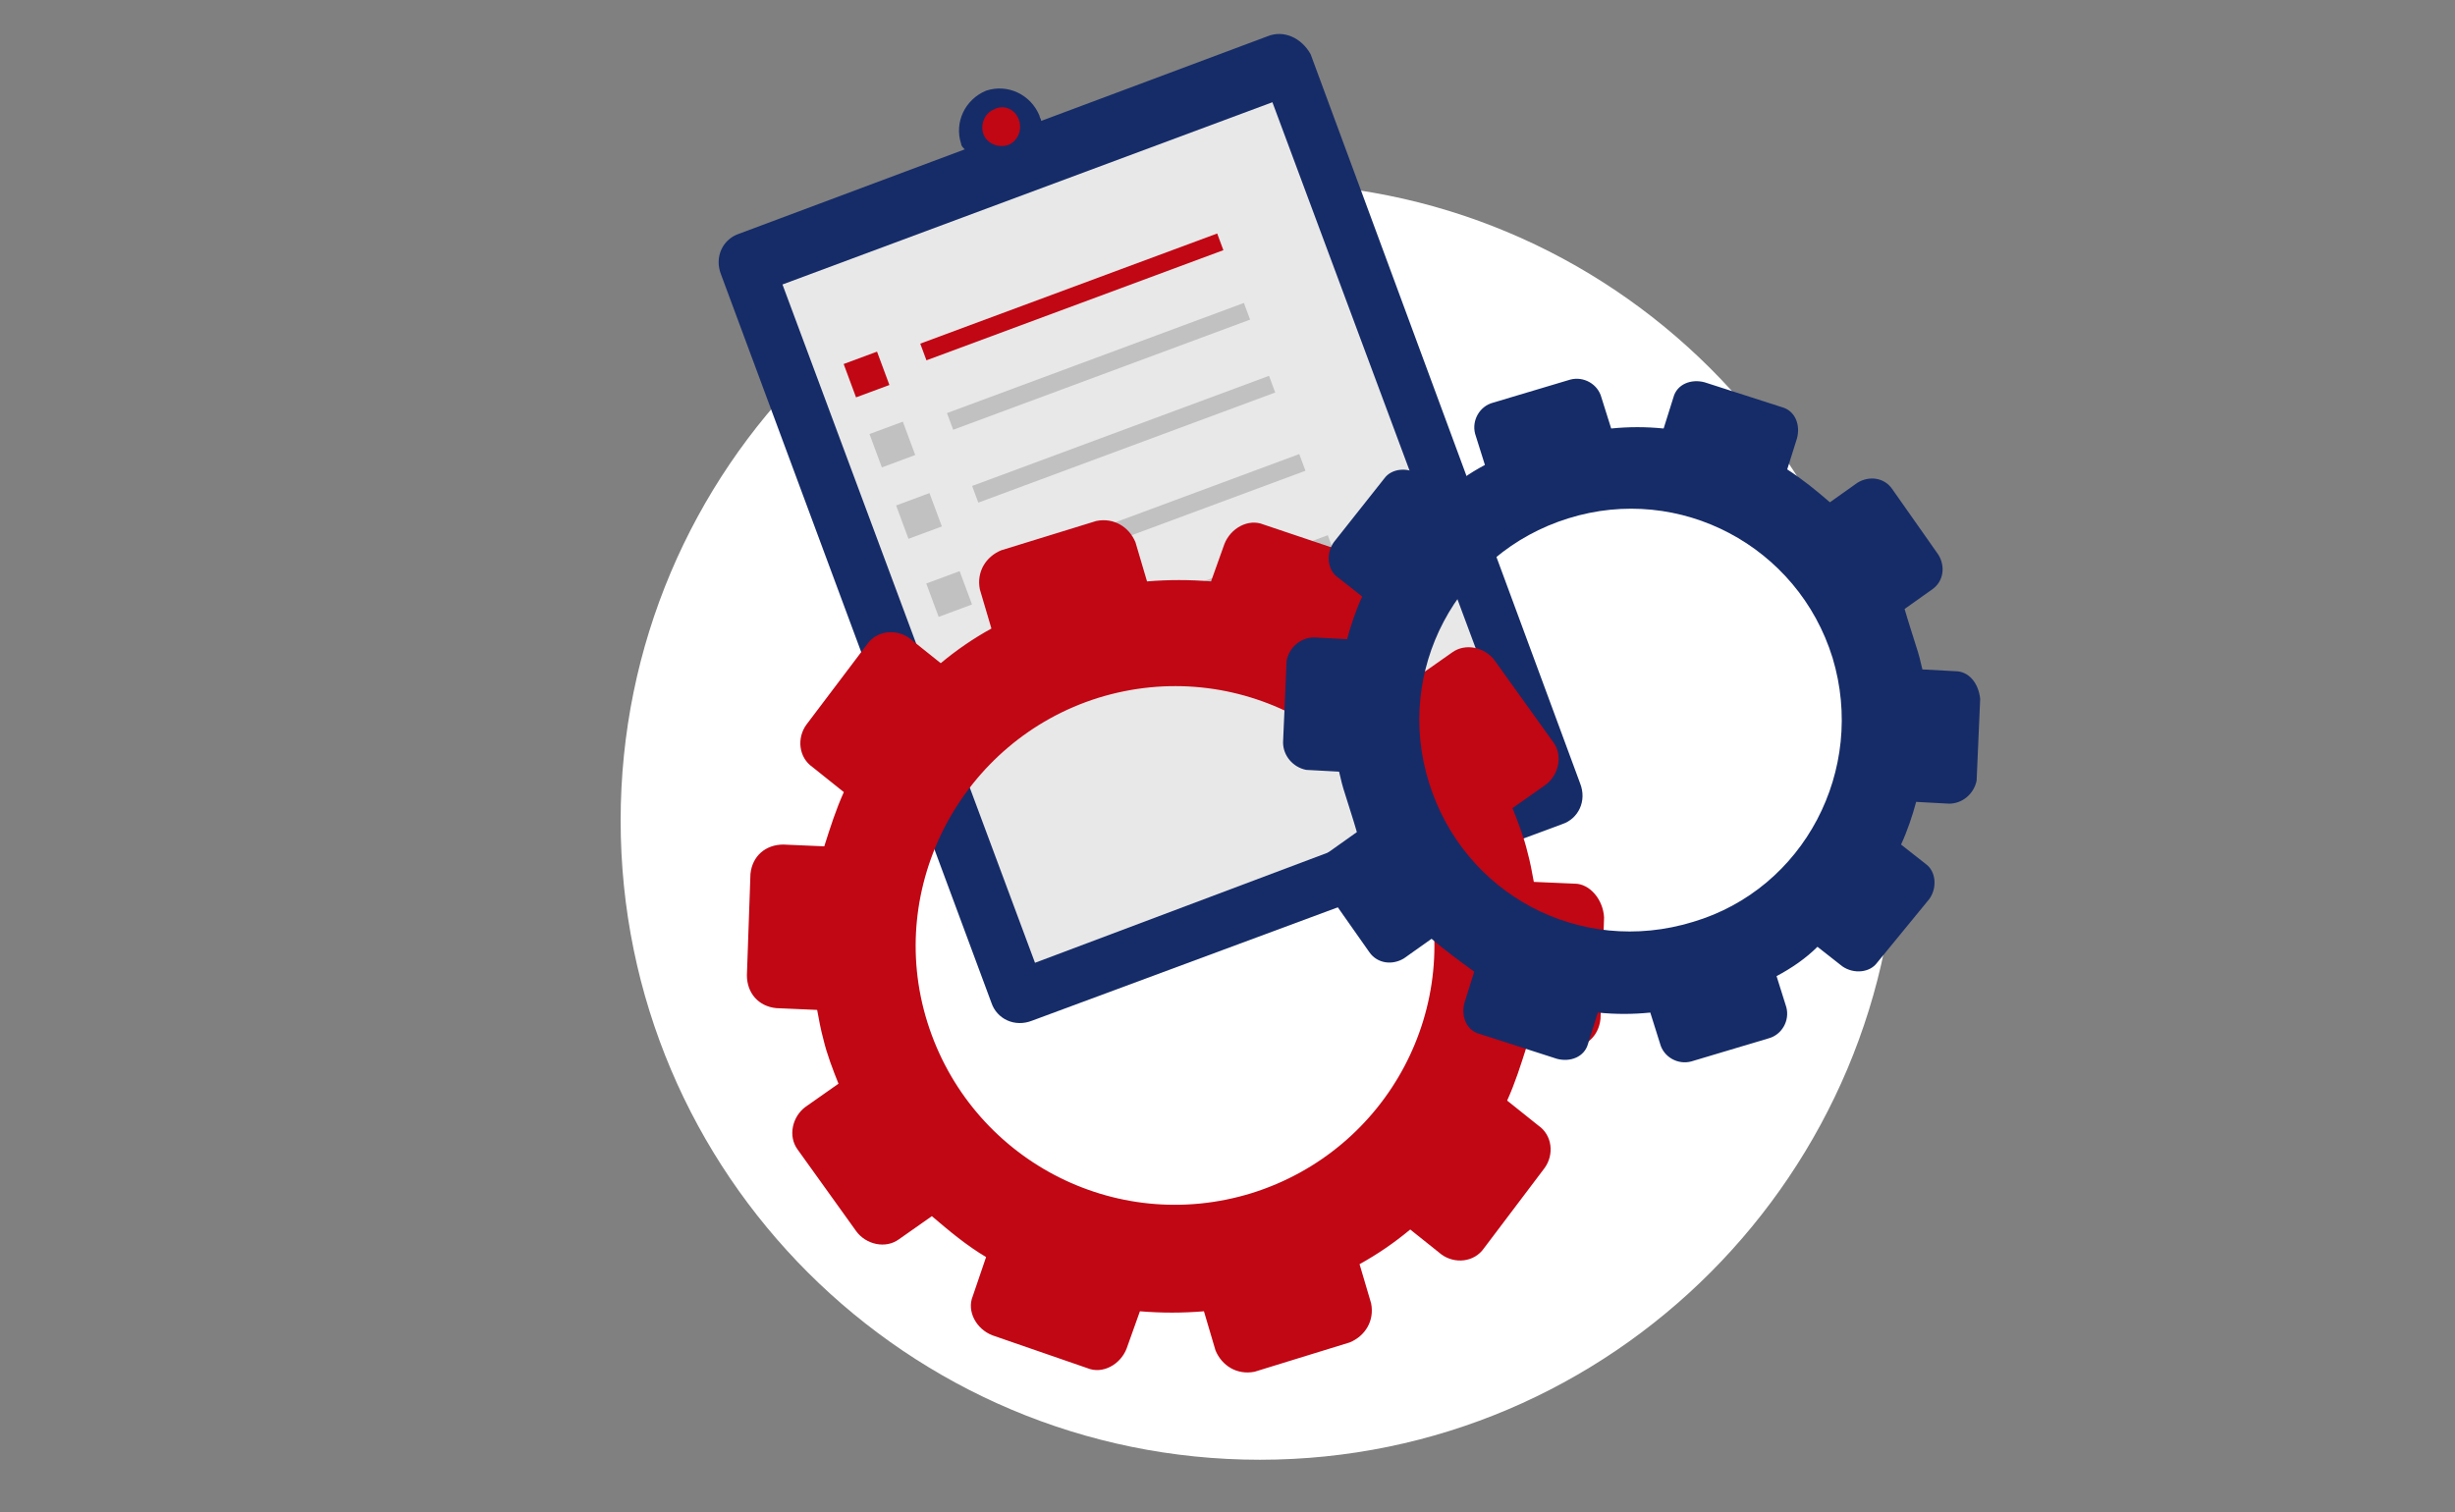 <?xml version="1.0" encoding="utf-8"?>
<!-- Generator: Adobe Illustrator 25.2.1, SVG Export Plug-In . SVG Version: 6.00 Build 0)  -->
<svg version="1.1" id="Layer_1" xmlns="http://www.w3.org/2000/svg" xmlns:xlink="http://www.w3.org/1999/xlink" x="0px" y="0px"
	 viewBox="0 0 276.1 170.1" style="enable-background:new 0 0 276.1 170.1;" xml:space="preserve">
<rect x="0" y="0" width="276.1" height="170.1" fill="#808080" stroke="none"/>
<style type="text/css">
	.st0{fill:#FFFFFF;}
	.st1{fill:#162C68;}
	.st2{fill:#E8E8E8;}
	.st3{fill:#C1C1C1;}
	.st4{fill:#C10614;}
</style>
<path class="st0" d="M213.4,92.3c0,39.6-32.1,71.9-71.7,71.9s-71.9-32.1-71.9-71.9c0-39.6,32.1-71.7,71.9-71.7
	C181.2,20.4,213.4,52.5,213.4,92.3z"/>
<g id="Plan_4_">
	<path class="st1" d="M142.5,4.1l-25.4,9.5c0-0.2-0.2-0.4-0.2-0.6c-1-2.4-3.6-3.6-6-2.8c-2.4,1-3.6,3.6-2.8,6c0,0.2,0.2,0.4,0.4,0.6
		l-25.4,9.5c-1.8,0.6-2.8,2.6-2,4.6l30.4,81.9c0.6,1.8,2.6,2.8,4.6,2l59.6-22.1c1.8-0.6,2.8-2.6,2-4.6L147.4,6.1
		C146.4,4.3,144.4,3.3,142.5,4.1z"/>
	<g>
		<polygon class="st2" points="143.1,11.5 88,32 116.4,108.3 156,93.4 166.7,74.9 		"/>
		<polygon class="st3" points="156,93.4 166.7,74.9 151.4,80.8 		"/>
	</g>
	<rect x="95.4" y="40.1" transform="matrix(0.938 -0.348 0.348 0.938 -8.558 36.531)" class="st4" width="4" height="4"/>
	<rect x="98.3" y="48" transform="matrix(0.938 -0.348 0.348 0.938 -11.123 38.007)" class="st3" width="4" height="4"/>
	<rect x="101.3" y="56" transform="matrix(0.938 -0.348 0.348 0.938 -13.726 39.581)" class="st3" width="4" height="4"/>
	<rect x="104.7" y="64.8" transform="matrix(0.938 -0.348 0.348 0.938 -16.586 41.289)" class="st3" width="4" height="4"/>
	<rect x="107.9" y="73.9" transform="matrix(0.938 -0.348 0.348 0.938 -19.552 42.992)" class="st3" width="4" height="4"/>
	<rect x="102.7" y="32.4" transform="matrix(0.938 -0.348 0.348 0.938 -4.111 44.002)" class="st4" width="35.6" height="2"/>
	<rect x="105.7" y="40.2" transform="matrix(0.938 -0.348 0.348 0.938 -6.633 45.541)" class="st3" width="35.6" height="2"/>
	<rect x="108.5" y="48.4" transform="matrix(0.938 -0.348 0.348 0.938 -9.289 47.022)" class="st3" width="35.6" height="2"/>
	
		<rect x="111.9" y="57.2" transform="matrix(0.938 -0.348 0.348 0.938 -12.141 48.753)" class="st3" width="35.6" height="2"/>
	
		<rect x="115.1" y="66.3" transform="matrix(0.938 -0.348 0.348 0.938 -15.103 50.457)" class="st3" width="35.6" height="2"/>
	<path class="st4" d="M114.6,13.5c0.4,1.2-0.2,2.4-1.2,2.8c-1.2,0.4-2.4-0.2-2.8-1.2c-0.4-1.2,0.2-2.4,1.2-2.8
		C112.9,11.7,114.2,12.3,114.6,13.5z"/>
</g>
<g id="Action_1_">
	<g id="Action">
		<path class="st4" d="M177.1,99.4l-4.6-0.2c-0.2-1.1-0.4-2.2-0.7-3.3c-0.4-1.7-1.1-3.5-1.7-5l3.7-2.6c1.5-1.1,2-3.3,0.9-4.8
			l-6.6-9.2c-1.1-1.5-3.3-2-4.8-0.9l-3.7,2.6c-2-1.7-3.9-3.3-6.1-4.6l1.5-4.4c0.7-1.7-0.4-3.7-2.2-4.4L142.1,59
			c-1.7-0.7-3.7,0.4-4.4,2.2l-1.5,4.2c-2.4-0.2-4.8-0.2-7.2,0l-1.3-4.4c-0.7-1.7-2.4-2.8-4.4-2.4l-10.7,3.3
			c-1.7,0.7-2.8,2.4-2.4,4.4l1.3,4.4c-2,1.1-3.9,2.4-5.7,3.9l-3.5-2.8c-1.5-1.1-3.7-0.9-4.8,0.7l-6.8,9c-1.1,1.5-0.9,3.7,0.7,4.8
			l3.5,2.8c-0.9,2-1.5,3.9-2.2,6.1l-4.6-0.2c-2,0-3.5,1.3-3.7,3.3l-0.4,11.4c0,2,1.3,3.5,3.3,3.7l4.6,0.2c0.2,1.1,0.4,2.2,0.7,3.3
			c0.4,1.7,1.1,3.5,1.7,5l-3.7,2.6c-1.5,1.1-2,3.3-0.9,4.8l6.6,9.2c1.1,1.5,3.3,2,4.8,0.9l3.7-2.6c2,1.7,3.9,3.3,6.1,4.6l-1.5,4.4
			c-0.7,1.7,0.4,3.7,2.2,4.4l10.7,3.7c1.7,0.7,3.7-0.4,4.4-2.2l1.5-4.2c2.4,0.2,4.8,0.2,7.2,0l1.3,4.4c0.7,1.7,2.4,2.8,4.4,2.4
			l10.7-3.3c1.7-0.7,2.8-2.4,2.4-4.4l-1.3-4.4c2-1.1,3.9-2.4,5.7-3.9l3.5,2.8c1.5,1.1,3.7,0.9,4.8-0.7l6.8-9
			c1.1-1.5,0.9-3.7-0.7-4.8l-3.5-2.8c0.9-2,1.5-3.9,2.2-6.1l4.6,0.2c2,0,3.5-1.3,3.7-3.3l0.4-11.4
			C180.3,101.2,178.8,99.4,177.1,99.4z M140.8,134.2c-15.5,4.8-31.7-3.9-36.5-19.2s3.9-31.7,19.2-36.5c15.5-4.8,31.7,3.9,36.5,19.2
			C164.8,113.2,156.1,129.4,140.8,134.2z"/>
		<path class="st1" d="M219.9,75.5l-3.7-0.2c-0.2-0.9-0.4-1.7-0.7-2.6c-0.4-1.3-0.9-2.8-1.3-4.2l3.1-2.2c1.3-0.9,1.5-2.6,0.7-3.9
			l-5.2-7.4c-0.9-1.3-2.6-1.5-3.9-0.7l-3.1,2.2c-1.5-1.3-3.1-2.6-4.8-3.7l1.1-3.5c0.4-1.5-0.2-3.1-1.7-3.5l-8.7-2.8
			c-1.5-0.4-3.1,0.2-3.5,1.7l-1.1,3.5c-2-0.2-3.9-0.2-5.9,0l-1.1-3.5c-0.4-1.5-2-2.4-3.5-2l-8.7,2.6c-1.5,0.4-2.4,2-2,3.5l1.1,3.5
			c-1.7,0.9-3.3,2-4.6,3.3l-2.8-2.2c-1.3-0.9-3.1-0.7-3.9,0.4l-5.7,7.2c-0.9,1.3-0.7,3.1,0.4,3.9l2.8,2.2c-0.7,1.5-1.3,3.3-1.7,4.8
			l-3.7-0.2c-1.5,0-2.8,1.1-3.1,2.6l-0.4,9.2c0,1.5,1.1,2.8,2.6,3.1l3.7,0.2c0.2,0.9,0.4,1.7,0.7,2.6c0.4,1.3,0.9,2.8,1.3,4.2
			l-3.1,2.2c-1.3,0.9-1.5,2.6-0.7,3.9l5.2,7.4c0.9,1.3,2.6,1.5,3.9,0.7l3.1-2.2c1.5,1.3,3.3,2.6,4.8,3.7l-1.1,3.5
			c-0.4,1.5,0.2,3.1,1.7,3.5l8.7,2.8c1.5,0.4,3.1-0.2,3.5-1.7l1.1-3.5c2,0.2,3.9,0.2,5.9,0l1.1,3.5c0.4,1.5,2,2.4,3.5,2l8.7-2.6
			c1.5-0.4,2.4-2,2-3.5l-1.1-3.5c1.7-0.9,3.3-2,4.6-3.3l2.8,2.2c1.3,0.9,3.1,0.7,3.9-0.4l5.9-7.2c0.9-1.3,0.7-3.1-0.4-3.9l-2.8-2.2
			c0.7-1.5,1.3-3.3,1.7-4.8l3.7,0.2c1.5,0,2.8-1.1,3.1-2.6l0.4-9.2C222.5,76.8,221.4,75.5,219.9,75.5z M190.4,103.7
			c-12.7,3.9-25.8-3.1-29.7-15.7c-3.9-12.5,3.1-25.8,15.7-29.7c12.5-3.9,25.8,3.1,29.7,15.7C209.9,86.6,202.9,100,190.4,103.7z"/>
	</g>
</g>
</svg>
